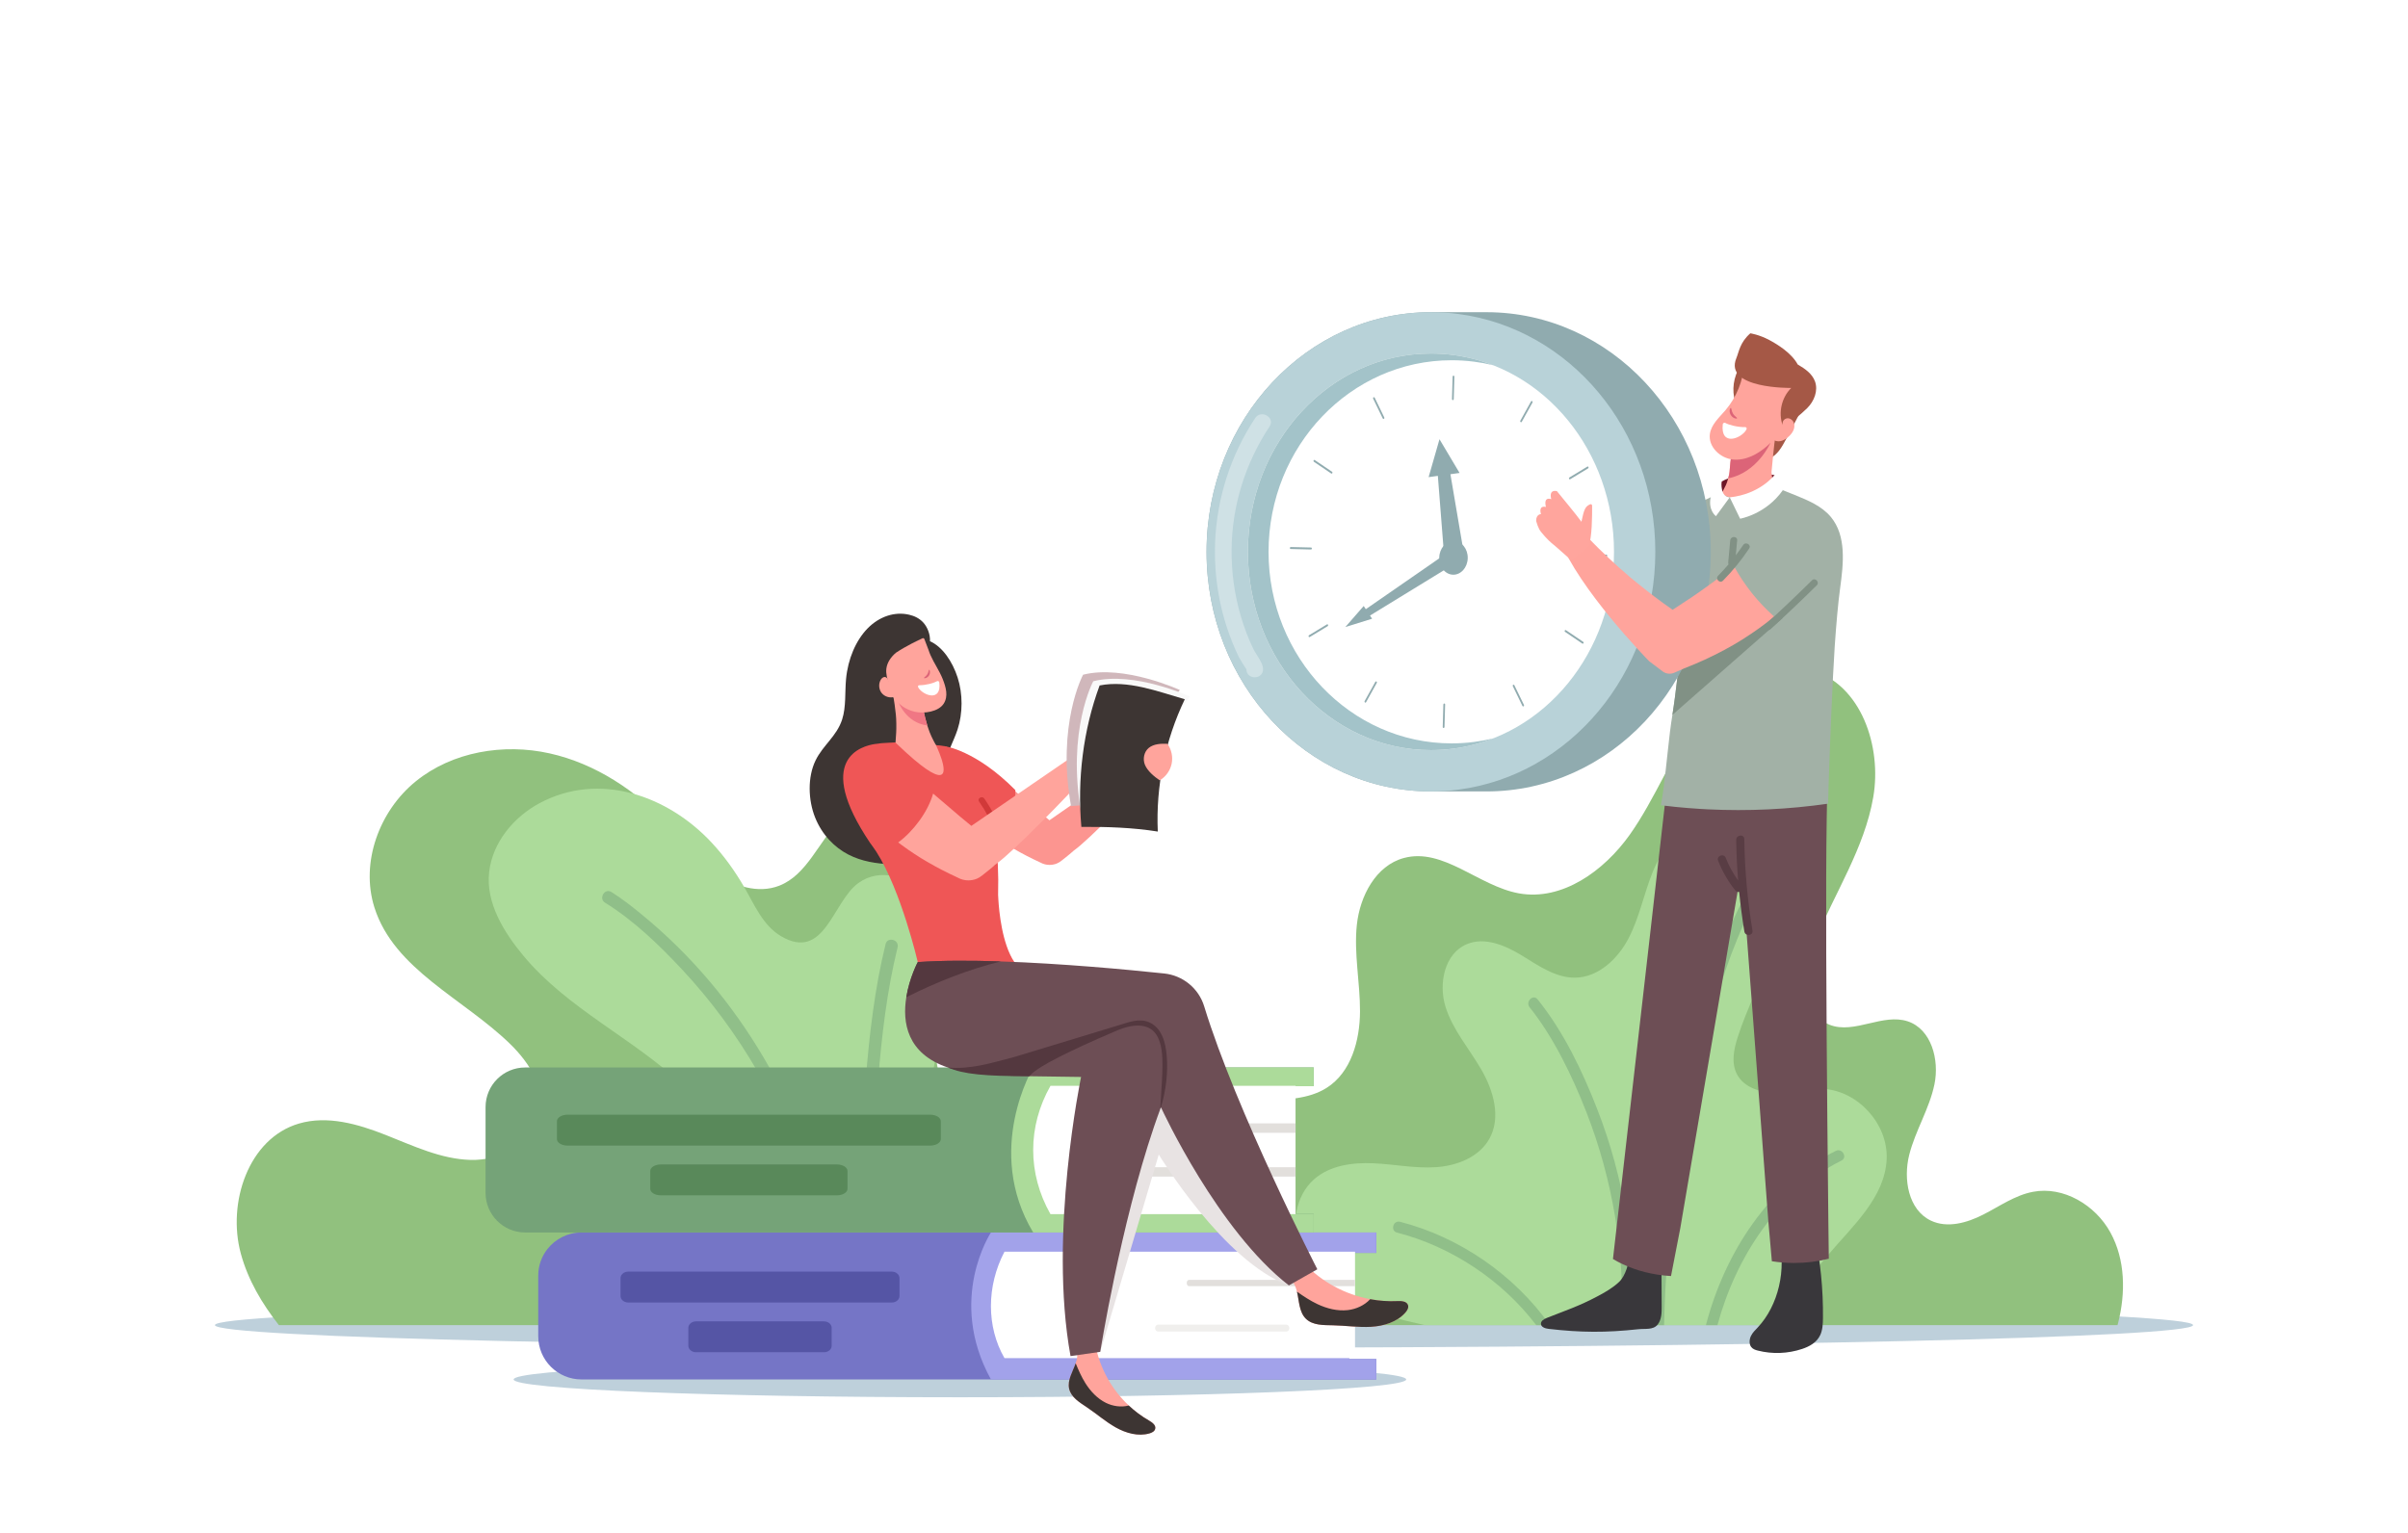 <?xml version="1.0" encoding="UTF-8"?>
<svg xmlns="http://www.w3.org/2000/svg" xmlns:xlink="http://www.w3.org/1999/xlink" width="1408.41pt" height="896.88pt" viewBox="0 0 1408.41 896.88" version="1.1">
<rect x="0" y="0" width="1408.41" height="896.88" fill="#333333" stroke="none"/>
<defs>
<clipPath id="clip1">
  <path d="M 0 0 L 1408.41 0 L 1408.41 896.879 L 0 896.879 Z M 0 0 "/>
</clipPath>
</defs>
<g id="surface1">
<g clip-path="url(#clip1)" clip-rule="nonzero">
<path style=" stroke:none;fill-rule:nonzero;fill:rgb(100%,100%,100%);fill-opacity:1;" d="M 0 896.879 L 1408.41 896.879 L 1408.41 -0.004 L 0 -0.004 Z M 0 896.879 "/>
</g>
<path style=" stroke:none;fill-rule:nonzero;fill:rgb(74.414%,81.639%,85.938%);fill-opacity:1;" d="M 1282.711 775.246 C 1282.711 782.551 1023.711 788.469 704.203 788.469 C 384.703 788.469 125.695 782.551 125.695 775.246 C 125.695 767.945 384.703 762.027 704.203 762.027 C 1023.711 762.027 1282.711 767.945 1282.711 775.246 "/>
<path style=" stroke:none;fill-rule:nonzero;fill:rgb(56.834%,75.781%,49.414%);fill-opacity:1;" d="M 623.738 690.883 C 621.355 700.648 615.484 709.117 609.719 717.352 C 596.184 736.648 582.652 755.949 569.121 775.246 L 163.098 775.246 C 153.184 762.59 145.074 748.887 140.863 733.438 C 132.777 703.711 145.309 665.984 174.863 657.328 C 191.523 652.453 209.398 657.605 225.547 663.984 C 241.719 670.371 257.891 678.137 275.273 678.605 C 292.637 679.051 311.809 669.625 315.871 652.73 C 319.574 637.324 309.785 621.879 298.445 610.836 C 271.125 584.195 230.504 567.277 218.992 530.914 C 210.676 504.66 221.844 474.359 243.25 457.059 C 264.656 439.742 294.531 434.781 321.402 440.742 C 348.277 446.699 372.215 462.699 391.023 482.809 C 400.004 492.383 408.047 503.043 418.645 510.766 C 429.262 518.488 443.41 522.957 455.668 518.215 C 472.199 511.828 478.773 492.23 491.371 479.766 C 503.926 467.34 523.438 462.465 540.371 467.508 C 557.289 472.551 570.949 487.297 574.672 504.574 C 578.566 522.598 572.203 541.148 564.758 558.023 C 557.332 574.898 548.566 591.789 547.352 610.195 C 546.141 628.582 554.992 649.262 572.547 654.902 C 586.949 659.52 604.781 653.625 616.441 663.242 C 624.188 669.645 626.102 681.113 623.738 690.883 "/>
<path style=" stroke:none;fill-rule:nonzero;fill:rgb(56.834%,75.781%,49.414%);fill-opacity:1;" d="M 1238.801 774.203 C 1238.711 774.547 1238.629 774.906 1238.52 775.246 L 773.281 775.246 C 762.367 762.078 750.367 749.844 737.387 738.715 C 724.32 727.5 709.961 717.031 701.277 702.16 C 692.598 687.285 691.406 666.242 703.895 654.367 C 722.195 636.984 754.664 649.941 775.965 636.43 C 790.262 627.367 795.367 608.75 795.453 591.812 C 795.539 574.875 791.812 557.938 793.602 541.086 C 795.391 524.234 804.711 506.402 821.07 501.977 C 844.156 495.742 864.797 518.359 888.332 522.641 C 913.758 527.258 938.27 509.402 953.23 488.34 C 968.207 467.254 977.23 442.336 992.891 421.762 C 1008.551 401.207 1034.641 384.93 1059.488 392.059 C 1088.512 400.398 1100.789 436.633 1095.641 466.402 C 1090.512 496.168 1073.262 522.191 1061.719 550.109 C 1058.148 558.727 1055.078 567.852 1055.68 577.152 C 1056.281 586.449 1061.32 596.004 1069.98 599.492 C 1077.359 602.477 1085.352 600.598 1093.359 598.719 C 1100.961 596.934 1108.59 595.152 1115.77 597.516 C 1129.66 602.09 1134.41 620.07 1131.43 634.391 C 1128.469 648.711 1120.262 661.453 1116.68 675.645 C 1113.109 689.84 1116.129 707.797 1129.32 714.098 C 1138.961 718.715 1150.52 715.438 1160.031 710.562 C 1169.559 705.715 1178.539 699.266 1189.051 697.266 C 1206.941 693.84 1225.559 705.031 1234.328 721.012 C 1243.121 736.969 1243.328 756.547 1238.801 774.203 "/>
<path style=" stroke:none;fill-rule:nonzero;fill:rgb(67.381%,85.938%,60.352%);fill-opacity:1;" d="M 1103.488 678.133 C 1102.52 700.461 1083.719 717.129 1069.25 734.148 C 1058.68 746.559 1049.859 760.441 1043.059 775.246 L 833.262 775.246 C 818.809 771.957 804.18 768.602 790.953 761.91 C 777.73 755.246 765.82 744.785 760.426 730.969 C 755.031 717.172 757.422 699.848 768.52 689.996 C 777.707 681.84 790.934 680.02 803.215 680.566 C 815.496 681.113 827.715 683.684 839.996 682.848 C 852.254 682.016 865.195 676.926 871.16 666.156 C 878.023 653.766 873.551 638.086 866.445 625.824 C 859.34 613.543 849.668 602.531 845.453 588.98 C 841.246 575.445 844.887 557.793 857.977 552.352 C 868.508 547.988 880.461 553.098 890.176 559.043 C 899.891 564.984 909.891 572.113 921.297 571.98 C 934.961 571.785 946.363 560.887 952.637 548.758 C 958.91 536.605 961.477 522.922 966.609 510.266 C 971.738 497.59 980.512 485.152 993.605 481.27 C 1010.691 476.184 1029.422 488.289 1036.531 504.648 C 1043.629 520.988 1041.328 539.984 1035.852 556.938 C 1030.34 573.891 1021.828 589.746 1016.391 606.723 C 1014.129 613.738 1012.488 621.68 1015.82 628.281 C 1019.949 636.441 1030.211 639.469 1039.328 639.246 C 1048.48 639.051 1057.488 636.461 1066.621 637.055 C 1086.949 638.348 1104.379 657.758 1103.488 678.133 "/>
<path style=" stroke:none;fill-rule:nonzero;fill:rgb(56.444%,74.805%,53.709%);fill-opacity:1;" d="M 906.492 775.246 L 898.508 775.246 C 878.527 748.949 848.68 729.215 817.141 721.141 C 813.352 720.168 814.562 714.684 818 714.684 C 818.285 714.684 818.582 714.723 818.895 714.805 C 853.523 723.684 885.699 745.836 906.492 775.246 "/>
<path style=" stroke:none;fill-rule:nonzero;fill:rgb(56.444%,74.805%,53.709%);fill-opacity:1;" d="M 955.137 775.246 L 948.602 775.246 C 950.223 732.898 943.426 690.547 927.898 650.738 C 919.695 629.664 908.422 606.414 894.648 589.309 C 892.648 586.828 894.84 583.535 897.168 583.535 C 897.906 583.535 898.66 583.867 899.301 584.656 C 914.52 603.562 925.508 626.551 934.234 648.984 C 949.98 689.359 956.738 732.305 955.137 775.246 "/>
<path style=" stroke:none;fill-rule:nonzero;fill:rgb(56.444%,74.805%,53.709%);fill-opacity:1;" d="M 973.297 775.246 L 966.719 775.246 C 967.988 717.434 975.84 659.711 991.281 603.938 C 998.363 578.344 1006.52 552.133 1018.449 528.293 C 1019.051 527.113 1020.012 526.625 1020.988 526.625 C 1023.16 526.625 1025.449 529.027 1024.141 531.629 C 1012.469 554.941 1004.57 580.645 997.641 605.668 C 982.332 660.914 974.566 718.004 973.297 775.246 "/>
<path style=" stroke:none;fill-rule:nonzero;fill:rgb(56.444%,74.805%,53.709%);fill-opacity:1;" d="M 1004.512 775.246 L 997.773 775.246 C 1008.781 733.16 1034.512 692.871 1073.699 673.328 C 1074.23 673.066 1074.738 672.949 1075.23 672.949 C 1078.262 672.949 1080.281 677.387 1077.012 679.012 C 1039.949 697.5 1015.301 735.441 1004.512 775.246 "/>
<path style=" stroke:none;fill-rule:nonzero;fill:rgb(67.381%,85.938%,60.352%);fill-opacity:1;" d="M 611.109 727.199 C 609.023 744.906 600.246 761.566 588.727 775.246 L 354.996 775.246 C 352.402 770.227 350.316 764.988 348.906 759.531 C 344.324 741.656 348.98 720.559 366.953 712.191 C 383.785 704.332 410.73 714.492 423.805 699.578 C 441.508 679.375 413.641 648.234 399.379 634.82 C 370.203 607.367 332.051 590.293 306.148 559.176 C 295.02 545.785 284.008 528.422 286.094 510.234 C 288.059 492.77 300.547 477.902 315.707 469.824 C 350.652 451.199 390.648 465.531 416.211 492.938 C 423.535 500.797 429.816 509.578 435.227 518.891 C 441.219 529.199 446.215 541.566 457.004 547.824 C 482.398 562.547 486.91 527.645 502.02 516.633 C 514.582 507.492 531.438 512.656 541.164 523.523 C 555.961 540.062 553.41 566.473 551.715 586.824 C 549.582 612.992 542.062 638.699 541.02 664.895 C 540.703 672.438 540.266 682.141 543.082 689.148 C 545.359 694.773 543.324 700.426 554.453 701.52 C 555.434 701.602 557.918 700.629 560.113 699.652 C 562.273 698.691 564.156 697.734 564.059 697.781 C 571.723 694.438 579.629 690.508 588.266 691.43 C 605.68 693.27 612.906 711.754 611.109 727.199 "/>
<path style=" stroke:none;fill-rule:nonzero;fill:rgb(56.444%,74.805%,53.709%);fill-opacity:1;" d="M 487.152 721.059 L 480.215 721.059 C 478.113 712.035 475.66 703.082 472.844 694.219 C 457.828 647.117 432.633 603.242 398.848 567.105 C 385.508 552.844 370.664 538.484 353.93 528.156 C 350.562 526.094 352.617 521.309 355.734 521.309 C 356.328 521.309 356.953 521.48 357.59 521.871 C 363.898 525.777 369.789 530.461 375.516 535.164 C 433.52 582.676 470.41 649.258 487.152 721.059 "/>
<path style=" stroke:none;fill-rule:nonzero;fill:rgb(56.444%,74.805%,53.709%);fill-opacity:1;" d="M 512.57 721.059 L 505.289 721.059 C 503.52 691.391 503.945 661.586 506.336 631.934 C 508.473 605.355 511.574 578.285 517.977 552.336 C 518.422 550.531 519.797 549.754 521.223 549.754 C 523.383 549.754 525.66 551.543 524.988 554.273 C 518.754 579.621 515.699 605.984 513.613 631.934 C 511.219 661.586 510.789 691.391 512.57 721.059 "/>
<path style=" stroke:none;fill-rule:nonzero;fill:rgb(56.444%,74.805%,53.709%);fill-opacity:1;" d="M 581.43 721.059 L 572.852 721.059 C 573.949 720.113 575.078 719.203 576.234 718.324 C 576.895 717.824 577.551 717.609 578.16 717.609 C 579.852 717.609 581.215 719.242 581.43 721.059 "/>
<path style=" stroke:none;fill-rule:nonzero;fill:rgb(22.363%,21.556%,23.143%);fill-opacity:1;" d="M 1040.219 724.332 C 1045.109 742.539 1040.191 763.734 1028.078 776.625 C 1026.641 778.152 1025.078 779.613 1024.121 781.582 C 1023.16 783.551 1022.949 786.215 1024.191 787.957 C 1025.141 789.281 1026.672 789.789 1028.121 790.152 C 1036.672 792.316 1045.672 791.98 1054.07 789.184 C 1058.238 787.793 1062.551 785.508 1064.621 781.102 C 1066.039 778.082 1066.191 774.496 1066.23 771.055 C 1066.41 754.227 1064.711 737.363 1061.211 721.02 C 1053.641 721.09 1047.512 722.035 1040.219 724.332 "/>
<path style=" stroke:none;fill-rule:nonzero;fill:rgb(22.363%,21.556%,23.143%);fill-opacity:1;" d="M 971.742 732.359 C 971.797 742.422 971.848 754.289 971.898 764.352 C 971.922 768.027 971.836 772.02 969.559 774.91 C 966.949 778.219 962.332 777.207 958.145 777.66 C 939.246 779.707 924.641 779.637 905.758 777.449 C 903.836 777.227 901.414 776.488 901.281 774.559 C 901.156 772.77 903.141 771.664 904.805 771.008 C 916.086 766.543 923.5 764.16 934.211 758.469 C 938.762 756.051 943.312 753.484 947.043 749.93 C 950.777 746.371 952.762 738.977 953.207 733.84 C 958.727 733.215 966.223 732.988 971.742 732.359 "/>
<path style=" stroke:none;fill-rule:nonzero;fill:rgb(64.647%,34.521%,27.44%);fill-opacity:1;" d="M 1054.52 238.215 C 1051.211 244.496 1047.891 250.777 1044.578 257.059 C 1042.262 261.441 1039.641 266.121 1035.129 268.168 C 1030.98 270.051 1025.711 269.086 1022.488 265.859 C 1029.109 261.984 1034.648 256.699 1038.551 250.094 C 1040.379 246.996 1041.859 243.637 1044.32 241.016 C 1046.781 238.391 1051.102 237.09 1054.52 238.215 "/>
<path style=" stroke:none;fill-rule:nonzero;fill:rgb(42.747%,30.589%,33.325%);fill-opacity:1;" d="M 1069.379 714.09 C 1069.199 697.695 1068.988 677.129 1068.781 654.797 C 1068.219 592.68 1067.762 516.738 1068.43 478.27 C 1068.852 453.945 1069.148 437.621 1069.148 437.48 C 1049.98 431.453 1037.59 428.09 1014.871 428.09 C 997.133 428.09 993.605 430.133 977.887 433.91 C 977.859 434.164 976.84 443.371 975.172 458.164 C 970.859 496.492 959.73 593.906 951.43 666.391 C 949.363 684.477 947.465 701.012 945.91 714.691 C 944.934 723.199 944.102 730.598 943.402 736.578 C 950.777 741.008 959.637 744.188 969.398 745.715 C 971.996 746.109 974.641 746.41 977.352 746.551 L 982.777 718.562 L 992.586 660.918 L 1018.672 507.719 L 1029.781 654.82 L 1031.539 678.262 L 1034.281 714.574 L 1035.18 724.707 L 1036.34 737.879 C 1040.512 738.551 1044.871 738.898 1049.328 738.898 C 1056.449 738.898 1063.289 738.02 1069.641 736.395 C 1069.57 730.391 1069.48 722.828 1069.379 714.09 "/>
<path style=" stroke:none;fill-rule:nonzero;fill:rgb(42.747%,8.228%,14.893%);fill-opacity:1;" d="M 1006.922 281.805 C 1006.922 281.805 1018.199 274.125 1037.84 277.965 L 1037.84 287.879 L 1011.699 290.969 L 1005.961 287.551 L 1006.922 281.805 "/>
<path style=" stroke:none;fill-rule:nonzero;fill:rgb(63.477%,69.334%,65.039%);fill-opacity:1;" d="M 1076.262 344.125 C 1075.051 353.039 1074.012 365.027 1073.109 378.055 C 1071.789 397.691 1070.191 438.641 1069.648 455.84 C 1069.629 456.266 1069.609 456.73 1069.609 457.16 C 1069.578 457.941 1069.559 458.723 1069.52 459.488 C 1069.41 463.395 1069.32 466.988 1069.238 470.188 C 1045.98 473.539 1022.379 474.637 998.922 473.504 C 997.379 473.43 995.852 473.336 994.309 473.242 C 989.578 472.945 984.832 472.57 980.105 472.09 L 979.938 472.07 C 977.109 471.789 974.262 471.473 971.434 471.121 C 973.219 462.613 975.246 440.52 976.734 428.273 C 976.996 426.113 977.238 424.27 977.461 422.84 C 977.723 421.293 977.945 419.77 978.172 418.242 C 978.449 416.492 978.711 414.777 978.949 413.047 C 979.191 411.391 979.418 409.715 979.641 408.059 C 980.773 399.703 981.668 391.605 982.414 383.883 C 982.488 383.137 982.562 382.395 982.617 381.648 C 982.844 379.211 983.047 376.789 983.25 374.426 C 983.734 368.453 984.125 362.719 984.426 357.285 C 961.512 352.129 963.223 330.93 963.223 330.93 L 979.977 305.168 C 982.602 301.055 986.34 297.742 990.754 295.582 C 994.102 293.965 998.086 292.062 1000.578 290.93 C 1002.07 290.238 1003.559 289.551 1005.07 288.883 C 1011.859 285.773 1018.711 282.684 1024.789 279.574 C 1030.078 281.695 1035.328 283.801 1040.602 285.941 C 1040.691 285.961 1040.762 285.996 1040.859 286.035 C 1043.82 287.207 1046.762 288.379 1049.699 289.57 C 1057.422 292.68 1065.48 296.012 1070.82 302.414 C 1080.078 313.508 1078.211 329.793 1076.262 344.125 "/>
<path style=" stroke:none;fill-rule:nonzero;fill:rgb(100%,64.256%,61.131%);fill-opacity:1;" d="M 1038.43 255.504 C 1037.801 257.824 1036.359 273.891 1036.129 276.281 C 1036.129 276.422 1036.828 281.59 1036.828 281.73 C 1036.32 287.246 1030.781 289.012 1032.469 294.438 C 1022.219 295.387 1016.539 292.629 1006.68 289.195 C 1007.52 287.434 1008.578 285.672 1009.422 283.863 C 1009.699 283.262 1009.949 282.633 1010.16 282.008 C 1010.371 281.312 1010.602 280.594 1010.789 279.875 L 1010.789 279.852 C 1011 279.086 1011.211 278.297 1011.371 277.512 C 1011.691 276.211 1011.879 271.688 1012.09 270.367 C 1012.25 269.371 1012.391 268.371 1012.5 267.328 C 1012.691 265.383 1012.809 263.41 1012.809 261.418 C 1012.809 261.07 1012.781 260.699 1012.781 260.328 C 1013.34 259.633 1013.961 258.961 1014.609 258.332 C 1020.23 252.953 1029.199 250.52 1038.031 250.82 C 1038.031 252.352 1038.941 253.602 1038.43 255.504 "/>
<path style=" stroke:none;fill-rule:nonzero;fill:rgb(100%,100%,100%);fill-opacity:1;" d="M 1011.699 290.969 L 1003.621 301.988 C 1003.621 301.988 998.949 298.562 1000.559 290.922 L 1006.922 281.805 C 1006.922 281.805 1005.961 290.777 1011.699 290.969 "/>
<path style=" stroke:none;fill-rule:nonzero;fill:rgb(100%,100%,100%);fill-opacity:1;" d="M 1037.84 277.965 C 1037.84 277.965 1029.422 289.137 1011.699 290.969 L 1017.77 303.465 C 1017.77 303.465 1032.781 300.961 1042.75 286.789 L 1037.84 277.965 "/>
<path style=" stroke:none;fill-rule:nonzero;fill:rgb(86.327%,39.209%,47.069%);fill-opacity:1;" d="M 1035.48 259.145 C 1035.48 259.145 1027.898 276.488 1010.789 279.875 L 1010.789 279.852 C 1011 279.086 1011.211 278.297 1011.371 277.512 C 1011.691 276.211 1011.879 271.688 1012.09 270.367 C 1012.25 269.371 1012.391 268.371 1012.5 267.328 C 1012.691 265.383 1012.809 263.41 1012.809 261.418 L 1035.48 259.145 "/>
<path style=" stroke:none;fill-rule:nonzero;fill:rgb(64.647%,34.521%,27.44%);fill-opacity:1;" d="M 1017.762 214.414 C 1013.879 220.441 1012.801 228.195 1014.891 235.051 C 1016.762 230.332 1018.602 225.812 1020.469 221.09 C 1021.328 218.902 1022.16 216.297 1020.859 214.336 C 1020.469 213.734 1019.828 213.23 1019.109 213.246 C 1018.391 213.266 1017.539 213.73 1017.762 214.414 "/>
<path style=" stroke:none;fill-rule:nonzero;fill:rgb(100%,64.256%,61.131%);fill-opacity:1;" d="M 1020.199 212.664 C 1019.609 222.633 1015.691 232.379 1009.211 239.977 C 1005.531 244.281 1000.828 248.363 1000.078 253.973 C 999.078 261.359 1006.102 268.082 1013.52 268.836 C 1020.93 269.59 1028.129 265.77 1033.699 260.812 C 1043.898 251.742 1050.172 238.402 1050.66 224.766 C 1042.629 218.098 1030.621 213.332 1020.199 212.664 "/>
<path style=" stroke:none;fill-rule:nonzero;fill:rgb(64.647%,34.521%,27.44%);fill-opacity:1;" d="M 1056.98 238.805 C 1052.891 242.844 1048 246.762 1042.672 248.926 C 1039.988 241.461 1042.031 232.516 1047.691 226.957 C 1047.691 226.957 1008.07 227.617 1015.59 209.492 C 1017.109 205.82 1017.621 200.379 1023.738 195 C 1023.738 195 1028.828 195.73 1034.738 198.871 C 1039.559 201.426 1047.898 206.57 1051.469 213.242 C 1055.719 215.703 1059.93 218.625 1061.578 223.164 C 1063.531 228.566 1061.07 234.777 1056.98 238.805 "/>
<path style=" stroke:none;fill-rule:nonzero;fill:rgb(100%,64.256%,61.131%);fill-opacity:1;" d="M 1042.648 247.234 C 1042.82 245.777 1044.301 244.664 1045.762 244.715 C 1047.23 244.766 1048.551 245.828 1049.129 247.18 C 1049.711 248.531 1049.602 250.105 1049.059 251.473 C 1048.531 252.84 1047.602 254.02 1046.551 255.051 C 1045.012 256.586 1043.09 257.875 1040.93 258.137 C 1038.77 258.395 1036.359 257.391 1035.488 255.395 C 1038.57 253.137 1042.211 251.027 1042.648 247.234 "/>
<path style=" stroke:none;fill-rule:nonzero;fill:rgb(86.327%,39.209%,47.069%);fill-opacity:1;" d="M 1015.969 244.684 C 1015.988 244.883 1015.43 244.977 1014.719 244.738 C 1013.98 244.52 1013.051 243.953 1012.34 242.859 L 1012.289 242.789 C 1011.879 242.098 1011.711 241.418 1011.66 240.805 C 1011.578 239.922 1011.801 239.199 1012.031 238.871 C 1012.16 238.684 1012.262 238.621 1012.379 238.664 L 1012.512 238.766 C 1012.641 238.992 1012.711 239.551 1012.891 240.207 C 1013.031 240.703 1013.219 241.254 1013.531 241.797 L 1013.629 241.988 C 1014.109 242.824 1014.77 243.41 1015.281 243.848 C 1015.719 244.23 1016.031 244.48 1015.969 244.684 "/>
<path style=" stroke:none;fill-rule:nonzero;fill:rgb(34.911%,23.926%,26.66%);fill-opacity:1;" d="M 1009.359 501.871 C 1011.238 506.629 1013.68 511.047 1016.621 515.184 C 1015.988 507.273 1015.59 499.348 1015.48 491.391 C 1015.43 488.348 1020.172 487.828 1020.211 490.895 C 1020.48 508.871 1022.07 526.727 1025 544.469 C 1025.488 547.5 1020.75 547.98 1020.262 544.969 C 1018.988 537.27 1017.988 529.551 1017.219 521.809 C 1016.441 521.945 1015.602 521.727 1014.969 520.938 C 1010.75 515.672 1007.391 509.844 1004.91 503.57 C 1003.781 500.715 1008.23 499.023 1009.359 501.871 "/>
<path style=" stroke:none;fill-rule:nonzero;fill:rgb(50.584%,56.834%,52.147%);fill-opacity:1;" d="M 986.746 333.215 C 984.906 343.059 983.738 352.953 983.254 362.957 C 983.145 365.195 986.625 365.188 986.73 362.957 C 987.199 353.266 988.316 343.676 990.102 334.137 C 990.512 331.949 987.16 331.012 986.746 333.215 "/>
<path style=" stroke:none;fill-rule:nonzero;fill:rgb(50.584%,56.834%,52.147%);fill-opacity:1;" d="M 1042.762 361.488 L 978.172 418.242 C 978.449 416.492 978.711 414.777 978.949 413.047 C 979.191 411.391 979.418 409.715 979.641 408.059 C 980.773 399.703 981.668 391.605 982.414 383.883 C 982.488 383.137 982.562 382.395 982.617 381.648 C 982.844 379.211 983.047 376.789 983.25 374.426 C 1002.871 367.41 1034.25 357.379 1042.762 361.488 "/>
<path style=" stroke:none;fill-rule:nonzero;fill:rgb(56.444%,66.992%,68.555%);fill-opacity:1;" d="M 705.703 322.836 C 705.703 400.258 764.465 463.023 836.938 463.023 L 869.395 463.023 C 941.871 463.023 1000.629 400.258 1000.629 322.836 C 1000.629 245.414 941.871 182.648 869.395 182.648 L 836.938 182.648 C 764.465 182.648 705.703 245.414 705.703 322.836 "/>
<path style=" stroke:none;fill-rule:nonzero;fill:rgb(72.069%,82.422%,84.764%);fill-opacity:1;" d="M 705.703 322.836 C 705.703 400.258 764.465 463.023 836.938 463.023 C 842.438 463.023 847.852 462.664 853.168 461.961 C 917.992 453.414 968.176 394.387 968.176 322.836 C 968.176 251.285 917.992 192.254 853.168 183.715 C 847.852 183.008 842.438 182.648 836.938 182.648 C 764.465 182.648 705.703 245.414 705.703 322.836 "/>
<path style=" stroke:none;fill-rule:nonzero;fill:rgb(81.25%,88.281%,89.844%);fill-opacity:1;" d="M 729.004 391.531 C 729.004 391.676 725.117 385.527 724.637 384.527 C 723.281 381.723 722.027 378.859 720.855 375.973 C 718.453 370.051 716.449 363.98 714.895 357.785 C 711.582 344.582 710.16 330.812 710.703 317.211 C 711.742 291.297 719.859 266.211 734.148 244.586 C 737.59 239.379 746.027 244.25 742.559 249.5 C 728.395 270.934 720.605 295.699 720.348 321.43 C 720.215 334.66 721.996 347.82 725.738 360.516 C 727.668 367.062 730.078 373.465 733.047 379.613 C 734.719 383.074 738.742 387.707 738.742 391.531 C 738.742 397.797 729.004 397.809 729.004 391.531 "/>
<path style=" stroke:none;fill-rule:nonzero;fill:rgb(100%,100%,100%);fill-opacity:1;" d="M 836.938 438.852 C 841.32 438.852 845.715 438.566 849.996 437.996 C 903.598 430.934 944.008 381.426 944.008 322.836 C 944.008 264.246 903.598 214.738 850.012 207.676 C 845.715 207.105 841.324 206.82 836.938 206.82 C 777.902 206.82 729.871 258.863 729.871 322.836 C 729.871 386.809 777.902 438.852 836.938 438.852 "/>
<path style=" stroke:none;fill-rule:nonzero;fill:rgb(63.867%,76.562%,78.906%);fill-opacity:1;" d="M 729.871 322.836 C 729.871 386.809 777.902 438.852 836.938 438.852 C 841.316 438.852 845.719 438.562 850 437.996 C 858.059 436.934 865.82 434.914 873.188 432.043 C 869.555 432.922 865.855 433.602 862.086 434.078 C 857.801 434.633 853.402 434.91 849.023 434.91 C 789.988 434.91 741.957 384.637 741.957 322.836 C 741.957 261.035 789.988 210.762 849.023 210.762 C 853.41 210.762 857.801 211.039 862.098 211.59 C 865.859 212.066 869.57 212.75 873.195 213.629 C 865.828 210.758 858.07 208.738 850.012 207.676 C 845.719 207.109 841.324 206.82 836.938 206.82 C 777.902 206.82 729.871 258.859 729.871 322.836 "/>
<path style=" stroke:none;fill-rule:nonzero;fill:rgb(56.444%,66.992%,68.555%);fill-opacity:1;" d="M 803.348 232.453 C 803.598 232.305 803.914 232.406 804.047 232.68 L 809.656 244.234 C 809.789 244.508 809.695 244.859 809.445 245.012 C 809.195 245.16 808.883 245.059 808.746 244.785 L 803.137 233.23 C 803.004 232.953 803.098 232.605 803.348 232.453 "/>
<path style=" stroke:none;fill-rule:nonzero;fill:rgb(56.444%,66.992%,68.555%);fill-opacity:1;" d="M 768.309 269.363 C 768.457 269.094 768.777 269.008 769.02 269.172 L 779.105 276.008 C 779.348 276.168 779.422 276.523 779.273 276.793 C 779.125 277.062 778.805 277.148 778.562 276.984 L 768.473 270.148 C 768.23 269.984 768.156 269.633 768.309 269.363 "/>
<path style=" stroke:none;fill-rule:nonzero;fill:rgb(56.444%,66.992%,68.555%);fill-opacity:1;" d="M 754.949 320.039 L 766.812 320.324 C 767.098 320.332 767.32 320.598 767.312 320.91 C 767.305 321.227 767.062 321.477 766.781 321.473 L 754.914 321.184 C 754.633 321.18 754.406 320.914 754.418 320.602 C 754.426 320.285 754.664 320.035 754.949 320.039 "/>
<path style=" stroke:none;fill-rule:nonzero;fill:rgb(56.444%,66.992%,68.555%);fill-opacity:1;" d="M 776.07 365.32 C 776.32 365.168 776.637 365.27 776.77 365.547 C 776.902 365.82 776.809 366.172 776.559 366.324 L 766.098 372.664 C 765.848 372.812 765.531 372.711 765.398 372.438 C 765.266 372.16 765.359 371.809 765.609 371.66 L 776.07 365.32 "/>
<path style=" stroke:none;fill-rule:nonzero;fill:rgb(56.444%,66.992%,68.555%);fill-opacity:1;" d="M 804.398 398.93 C 804.547 398.66 804.867 398.574 805.109 398.734 C 805.352 398.898 805.426 399.254 805.273 399.523 L 799.02 410.789 C 798.871 411.059 798.551 411.145 798.312 410.98 C 798.07 410.816 797.996 410.465 798.145 410.195 L 804.398 398.93 "/>
<path style=" stroke:none;fill-rule:nonzero;fill:rgb(56.444%,66.992%,68.555%);fill-opacity:1;" d="M 844.738 411.59 C 845.02 411.598 845.246 411.859 845.238 412.176 L 844.867 425.348 C 844.855 425.664 844.617 425.914 844.336 425.91 C 844.051 425.902 843.824 425.641 843.836 425.324 L 844.207 412.148 C 844.215 411.836 844.453 411.582 844.738 411.59 "/>
<path style=" stroke:none;fill-rule:nonzero;fill:rgb(56.444%,66.992%,68.555%);fill-opacity:1;" d="M 885.738 400.887 L 891.348 412.438 C 891.48 412.715 891.387 413.066 891.137 413.219 C 890.887 413.367 890.57 413.266 890.438 412.992 L 884.828 401.438 C 884.695 401.16 884.789 400.812 885.039 400.66 C 885.289 400.508 885.602 400.609 885.738 400.887 "/>
<path style=" stroke:none;fill-rule:nonzero;fill:rgb(56.444%,66.992%,68.555%);fill-opacity:1;" d="M 915.922 368.688 L 926.012 375.52 C 926.254 375.684 926.328 376.039 926.18 376.309 C 926.027 376.578 925.711 376.664 925.469 376.5 L 915.379 369.664 C 915.137 369.504 915.062 369.148 915.211 368.879 C 915.359 368.609 915.68 368.523 915.922 368.688 "/>
<path style=" stroke:none;fill-rule:nonzero;fill:rgb(56.444%,66.992%,68.555%);fill-opacity:1;" d="M 927.703 324.199 L 939.57 324.484 C 939.852 324.492 940.078 324.758 940.07 325.07 C 940.059 325.387 939.82 325.637 939.535 325.633 L 927.672 325.344 C 927.391 325.34 927.164 325.074 927.172 324.762 C 927.184 324.445 927.422 324.191 927.703 324.199 "/>
<path style=" stroke:none;fill-rule:nonzero;fill:rgb(56.444%,66.992%,68.555%);fill-opacity:1;" d="M 918.414 280.352 C 918.164 280.504 917.852 280.402 917.719 280.125 C 917.582 279.852 917.68 279.5 917.93 279.348 L 928.391 273.008 C 928.641 272.855 928.953 272.961 929.086 273.234 C 929.223 273.512 929.125 273.859 928.875 274.012 L 918.414 280.352 "/>
<path style=" stroke:none;fill-rule:nonzero;fill:rgb(56.444%,66.992%,68.555%);fill-opacity:1;" d="M 889.379 246.934 C 889.137 246.773 889.062 246.418 889.211 246.148 L 895.465 234.883 C 895.613 234.613 895.934 234.527 896.176 234.688 C 896.414 234.852 896.492 235.207 896.34 235.477 L 890.086 246.742 C 889.938 247.012 889.617 247.098 889.379 246.934 "/>
<path style=" stroke:none;fill-rule:nonzero;fill:rgb(56.444%,66.992%,68.555%);fill-opacity:1;" d="M 850.152 219.762 C 850.434 219.77 850.66 220.031 850.648 220.348 L 850.277 233.523 C 850.27 233.836 850.031 234.09 849.746 234.082 C 849.465 234.074 849.238 233.812 849.246 233.496 L 849.621 220.324 C 849.629 220.008 849.867 219.758 850.152 219.762 "/>
<path style=" stroke:none;fill-rule:nonzero;fill:rgb(56.444%,66.992%,68.555%);fill-opacity:1;" d="M 853.688 276.699 L 841.938 256.969 L 835.582 279.152 L 840.977 278.398 L 844.562 324.109 C 844.914 327.32 847.836 329.617 851.039 329.199 C 854.242 328.785 856.48 325.82 856.008 322.625 L 848.332 277.445 L 853.688 276.699 "/>
<path style=" stroke:none;fill-rule:nonzero;fill:rgb(56.444%,66.992%,68.555%);fill-opacity:1;" d="M 858.457 326.594 C 858.312 332.035 854.469 336.352 849.867 336.23 C 845.266 336.109 841.652 331.602 841.793 326.16 C 841.938 320.719 845.781 316.402 850.383 316.523 C 854.984 316.645 858.598 321.152 858.457 326.594 "/>
<path style=" stroke:none;fill-rule:nonzero;fill:rgb(56.444%,66.992%,68.555%);fill-opacity:1;" d="M 797.621 354.535 L 786.871 366.84 L 802.523 361.988 L 801.301 360.125 L 852.27 328.875 C 853.973 327.805 854.387 325.434 853.188 323.613 C 851.992 321.793 849.648 321.234 847.992 322.375 L 798.848 356.398 L 797.621 354.535 "/>
<path style=" stroke:none;fill-rule:nonzero;fill:rgb(100%,64.256%,61.131%);fill-opacity:1;" d="M 1037.699 360.73 C 1034.93 363.062 1031.969 365.344 1028.84 367.574 C 1022.641 372.008 1015.852 376.367 1008.469 380.289 C 1001.102 384.238 993.227 387.887 984.918 391.074 L 984.914 391.098 L 979.211 393.598 C 976.984 394.551 974.406 394.258 972.453 392.785 L 968.477 389.777 C 967.211 388.836 965.926 387.867 964.645 386.898 L 964.605 386.867 C 963.316 385.602 923.348 344.629 912.027 315.184 L 922.375 307.637 C 923.414 308.828 924.598 309.996 925.715 311.234 C 926.859 312.453 927.977 313.691 929.203 314.938 C 930.391 316.172 931.621 317.395 932.863 318.668 C 933.48 319.289 934.113 319.918 934.742 320.57 C 935.383 321.176 936.02 321.805 936.695 322.445 C 937.984 323.707 939.316 324.984 940.648 326.258 C 942.027 327.523 943.406 328.789 944.824 330.086 C 945.508 330.707 946.227 331.359 946.914 332.027 C 947.641 332.656 948.387 333.293 949.117 333.906 C 950.559 335.188 952.043 336.484 953.527 337.777 C 955.07 339.02 956.605 340.285 958.145 341.551 C 964.41 346.598 970.977 351.707 977.945 356.5 C 978.078 356.582 978.195 356.66 978.301 356.758 C 982.23 354.23 986.047 351.719 989.715 349.234 C 995.742 345.18 1001.301 341.039 1006.629 337.125 C 1007.328 336.625 1008.02 336.098 1008.699 335.613 C 1010.609 334.188 1012.461 332.793 1014.27 331.406 C 1020.328 342.434 1028.301 352.395 1037.699 360.73 "/>
<path style=" stroke:none;fill-rule:nonzero;fill:rgb(50.584%,56.834%,52.147%);fill-opacity:1;" d="M 1059.801 339.508 C 1050.969 348.242 1041.969 356.789 1032.781 365.152 C 1030.852 366.91 1033.672 369.82 1035.602 368.066 C 1044.781 359.703 1053.789 351.156 1062.621 342.422 C 1064.469 340.582 1061.648 337.668 1059.801 339.508 "/>
<path style=" stroke:none;fill-rule:nonzero;fill:rgb(50.584%,56.834%,52.147%);fill-opacity:1;" d="M 1019.59 318.828 C 1018.199 320.898 1016.738 322.898 1015.25 324.867 C 1015.512 321.953 1015.781 319.039 1016.039 316.129 C 1016.281 313.535 1012.23 313.523 1011.988 316.109 C 1011.59 320.441 1011.199 324.773 1010.801 329.105 C 1010.762 329.52 1010.859 329.844 1011.012 330.125 C 1009.059 332.418 1007.039 334.664 1004.91 336.82 C 1003.078 338.68 1005.891 341.594 1007.73 339.734 C 1013.441 333.949 1018.539 327.68 1023.059 320.922 C 1024.512 318.746 1021.031 316.664 1019.59 318.828 "/>
<path style=" stroke:none;fill-rule:nonzero;fill:rgb(100%,64.647%,61.522%);fill-opacity:1;" d="M 919.086 327.688 C 916.43 325.656 910.113 319.719 907.496 317.711 C 905.809 316.398 901.285 311.547 900.309 309.656 C 899.672 308.457 898.973 306.68 898.477 304.828 C 898.398 300.746 901.285 300.797 901.285 300.797 C 899.762 295.207 904.191 296.598 904.191 296.598 C 902.633 290.07 907.301 292.047 907.301 292.047 C 905.812 286.168 910.227 287.23 910.59 287.332 L 910.605 287.328 C 914.562 292.219 922.141 301.273 924.953 305.254 C 926.461 298.113 927.117 296.328 930.043 295.039 C 930.582 294.801 931.211 295.207 931.203 295.805 C 931.234 302.27 931.211 313.637 929.195 319.859 L 919.086 327.688 "/>
<path style=" stroke:none;fill-rule:nonzero;fill:rgb(100%,100%,100%);fill-opacity:1;" d="M 1020.75 249.887 C 1016.219 249.969 1011.078 248.566 1009.191 247.465 C 1008.539 247.09 1007.699 247.512 1007.621 248.211 C 1006.199 261.363 1018.441 256.598 1021.391 251.434 C 1021.809 250.688 1021.641 249.871 1020.75 249.887 "/>
<path style=" stroke:none;fill-rule:nonzero;fill:rgb(74.414%,81.639%,85.938%);fill-opacity:1;" d="M 822.473 807.039 C 822.473 812.801 705.605 817.469 561.441 817.469 C 417.277 817.469 300.41 812.801 300.41 807.039 C 300.41 801.281 417.277 796.613 561.441 796.613 C 705.605 796.613 822.473 801.281 822.473 807.039 "/>
<path style=" stroke:none;fill-rule:nonzero;fill:rgb(45.872%,45.872%,77.734%);fill-opacity:1;" d="M 314.812 746.312 L 314.812 781.777 C 314.812 795.734 326.133 807.035 340.09 807.035 L 804.973 807.035 L 804.973 795.094 L 788.984 795.094 L 788.984 733 L 804.973 733 L 804.973 721.059 L 340.09 721.059 C 331.984 721.059 324.777 724.875 320.145 730.797 C 316.793 735.082 314.812 740.465 314.812 746.312 "/>
<path style=" stroke:none;fill-rule:nonzero;fill:rgb(63.477%,63.477%,91.797%);fill-opacity:1;" d="M 579.59 807.039 L 804.973 807.039 L 804.973 795.094 L 788.98 795.094 L 788.98 733.008 L 804.973 733.008 L 804.973 721.059 L 579.59 721.059 C 579.59 721.059 553.676 760.09 579.59 807.039 "/>
<path style=" stroke:none;fill-rule:nonzero;fill:rgb(100%,100%,100%);fill-opacity:1;" d="M 792.539 732.312 L 792.539 794.574 L 587.508 794.574 C 576.941 776.262 576.941 752.457 587.508 732.312 L 792.539 732.312 "/>
<path style=" stroke:none;fill-rule:nonzero;fill:rgb(45.872%,63.867%,47.069%);fill-opacity:1;" d="M 284 647.707 L 284 697.875 C 284 710.684 294.375 721.059 307.184 721.059 L 768.367 721.059 L 768.367 710.082 L 753.688 710.082 L 753.688 635.48 L 768.367 635.48 L 768.367 624.523 L 307.184 624.523 C 294.375 624.523 284 634.895 284 647.707 "/>
<path style=" stroke:none;fill-rule:nonzero;fill:rgb(67.381%,85.938%,60.352%);fill-opacity:1;" d="M 604.301 721.059 L 768.367 721.059 L 768.367 710.082 L 753.688 710.082 L 753.688 635.48 L 768.367 635.48 L 768.367 624.523 L 604.301 624.523 C 604.301 624.523 575.355 672.809 604.301 721.059 "/>
<path style=" stroke:none;fill-rule:nonzero;fill:rgb(100%,100%,100%);fill-opacity:1;" d="M 757.746 635.266 L 757.746 710.34 L 614.406 710.34 C 600.93 686.535 600.93 659.07 614.406 635.266 L 757.746 635.266 "/>
<path style=" stroke:none;fill-rule:nonzero;fill:rgb(88.672%,87.5%,86.327%);fill-opacity:1;" d="M 757.746 657.238 L 757.746 662.73 L 722.953 662.73 C 721.125 662.73 721.125 657.238 722.953 657.238 L 757.746 657.238 "/>
<path style=" stroke:none;fill-rule:nonzero;fill:rgb(88.672%,87.5%,86.327%);fill-opacity:1;" d="M 757.746 682.875 L 757.746 688.367 L 669.852 688.367 C 666.191 688.367 666.191 682.875 669.852 682.875 L 757.746 682.875 "/>
<path style=" stroke:none;fill-rule:nonzero;fill:rgb(94.139%,93.75%,92.969%);fill-opacity:1;" d="M 752.156 779.027 C 717.52 779.027 712.184 779.027 677.547 779.027 C 674.934 779.027 674.93 774.969 677.547 774.969 C 712.184 774.969 717.52 774.969 752.156 774.969 C 754.77 774.969 754.773 779.027 752.156 779.027 "/>
<path style=" stroke:none;fill-rule:nonzero;fill:rgb(88.672%,87.5%,86.327%);fill-opacity:1;" d="M 792.539 748.797 L 792.539 752.457 L 695.488 752.457 C 693.656 752.457 693.656 748.797 695.488 748.797 L 792.539 748.797 "/>
<path style=" stroke:none;fill-rule:nonzero;fill:rgb(33.325%,33.325%,64.647%);fill-opacity:1;" d="M 521.582 743.957 L 367.461 743.957 C 364.969 743.957 362.945 745.652 362.945 747.742 L 362.945 758.242 C 362.945 760.336 364.969 762.027 367.461 762.027 L 521.582 762.027 C 524.074 762.027 526.098 760.336 526.098 758.242 L 526.098 747.742 C 526.098 745.652 524.074 743.957 521.582 743.957 "/>
<path style=" stroke:none;fill-rule:nonzero;fill:rgb(33.325%,33.325%,64.647%);fill-opacity:1;" d="M 481.922 773.059 L 407.121 773.059 C 404.625 773.059 402.605 774.754 402.605 776.844 L 402.605 787.348 C 402.605 789.434 404.625 791.129 407.121 791.129 L 481.922 791.129 C 484.418 791.129 486.438 789.434 486.438 787.348 L 486.438 776.844 C 486.438 774.754 484.418 773.059 481.922 773.059 "/>
<path style=" stroke:none;fill-rule:nonzero;fill:rgb(34.911%,53.709%,35.301%);fill-opacity:1;" d="M 544.043 652.152 L 331.969 652.152 C 328.535 652.152 325.754 653.848 325.754 655.938 L 325.754 666.438 C 325.754 668.527 328.535 670.223 331.969 670.223 L 544.043 670.223 C 547.477 670.223 550.258 668.527 550.258 666.438 L 550.258 655.938 C 550.258 653.848 547.477 652.152 544.043 652.152 "/>
<path style=" stroke:none;fill-rule:nonzero;fill:rgb(34.911%,53.709%,35.301%);fill-opacity:1;" d="M 489.473 681.254 L 386.539 681.254 C 383.109 681.254 380.328 682.949 380.328 685.039 L 380.328 695.539 C 380.328 697.629 383.109 699.324 386.539 699.324 L 489.473 699.324 C 492.902 699.324 495.688 697.629 495.688 695.539 L 495.688 685.039 C 495.688 682.949 492.902 681.254 489.473 681.254 "/>
<path style=" stroke:none;fill-rule:nonzero;fill:rgb(91.014%,89.062%,89.062%);fill-opacity:1;" d="M 643.527 790.887 L 677.75 675.461 C 677.75 675.461 715.691 738.32 753.84 752.027 L 677.75 619.648 C 677.75 619.648 640.871 731.523 643.527 790.887 "/>
<path style=" stroke:none;fill-rule:nonzero;fill:rgb(23.926%,20.776%,19.994%);fill-opacity:1;" d="M 543.945 375.137 C 544.121 371.008 542.398 366.844 540.051 364.254 C 537.699 361.664 534.734 360.336 531.766 359.645 C 523.324 357.668 514.336 360.621 507.461 367.629 C 500.586 374.637 495.918 385.598 494.844 397.266 C 494.113 405.184 494.922 413.574 492.574 420.875 C 489.398 430.758 481.344 435.934 476.992 444.93 C 472.281 454.656 472.652 468.023 476.746 478.266 C 480.836 488.504 488.164 495.789 496.117 499.914 C 504.07 504.039 512.664 505.27 521.16 505.664 C 527.777 505.973 534.566 505.758 540.766 502.559 C 546.965 499.359 552.547 492.668 554.148 483.84 C 556.324 471.84 550.898 459.145 552.855 447.07 C 554.051 439.695 557.828 433.676 560.07 426.777 C 563.172 417.258 563.184 405.93 560.109 396.395 C 557.031 386.859 551.16 378.375 543.945 375.137 "/>
<path style=" stroke:none;fill-rule:nonzero;fill:rgb(100%,64.256%,61.131%);fill-opacity:1;" d="M 519.961 397.008 C 521.109 400.824 522.023 404.742 522.707 408.66 L 522.707 408.68 C 522.922 409.848 523.098 411.016 523.254 412.188 C 523.289 412.418 523.328 412.691 523.348 412.926 C 523.895 417.039 524.188 419.203 524.246 423.352 L 524.246 426.219 C 524.227 427.016 524.188 427.812 524.168 428.633 C 524.09 430.582 523.953 432.531 523.777 434.48 C 527.988 438.531 531.594 441.805 534.691 444.438 C 535.141 444.477 535.586 444.516 536.055 444.535 C 540.789 444.746 545.562 443.363 549.48 440.676 C 548.684 438.629 547.902 436.953 547.59 436.273 C 547.531 436.176 547.492 436.098 547.473 436.039 L 547.414 435.941 C 545.523 432.512 543.926 429.41 542.621 425.203 L 542.582 425.086 C 542.504 424.871 542.445 424.656 542.367 424.426 C 542.211 423.898 542.059 423.352 541.902 422.805 C 541.59 421.773 541.336 420.742 541.062 419.707 C 541.043 419.59 541.004 419.473 540.984 419.379 C 540.652 417.992 540.344 416.629 540.07 415.227 C 539.973 414.855 539.914 414.465 539.836 414.074 C 539.602 412.887 539.387 411.68 539.211 410.492 C 539.191 410.277 539.152 410.062 539.113 409.848 C 538.977 408.871 538.84 407.879 538.742 406.887 C 533.387 402.148 526.699 399.402 519.961 397.008 "/>
<path style=" stroke:none;fill-rule:nonzero;fill:rgb(94.139%,46.655%,51.756%);fill-opacity:1;" d="M 525.355 410.512 C 525.355 410.512 529.82 422.945 542.371 424.426 C 542.207 423.891 542.051 423.348 541.895 422.801 C 541.594 421.777 541.332 420.734 541.062 419.699 C 541.043 419.59 541.012 419.477 540.988 419.367 C 540.645 417.996 540.336 416.629 540.062 415.223 C 539.969 414.859 539.906 414.461 539.832 414.074 C 539.594 412.883 539.395 411.688 539.219 410.496 C 539.188 410.281 539.152 410.066 539.121 409.852 L 525.355 410.512 "/>
<path style=" stroke:none;fill-rule:nonzero;fill:rgb(100%,64.256%,61.131%);fill-opacity:1;" d="M 551.973 411.656 C 548.926 416.395 540.527 417.695 535.043 416.402 C 529.562 415.109 526.027 412.348 522.484 407.957 C 522.285 407.695 522.074 407.434 521.875 407.16 C 521.773 406.504 521.652 405.844 521.488 405.184 C 521.066 403.434 520.445 401.703 519.875 399.988 C 518.914 397.129 518.059 394.133 518.43 391.148 C 518.891 387.48 521.168 384.312 524.012 381.887 C 529.883 377.953 537.234 374.488 539.59 373.414 C 540 373.227 540.484 373.426 540.645 373.852 L 543.16 380.445 L 543.16 380.457 C 543.469 381.426 543.832 382.383 544.242 383.305 C 546.34 388.066 549.426 392.367 551.352 397.203 C 553.266 402.039 554.77 407.27 551.973 411.656 "/>
<path style=" stroke:none;fill-rule:nonzero;fill:rgb(100%,64.256%,61.131%);fill-opacity:1;" d="M 519.777 398.441 C 519.41 397.402 518.777 396.266 517.688 396.094 C 516.613 395.926 515.652 396.805 515.109 397.746 C 513.711 400.164 514 403.449 515.797 405.586 C 517.598 407.723 520.781 408.57 523.402 407.609 C 522.371 404.57 520.844 401.469 519.777 398.441 "/>
<path style=" stroke:none;fill-rule:nonzero;fill:rgb(86.327%,39.209%,47.069%);fill-opacity:1;" d="M 540.434 396.645 C 540.422 396.801 540.863 396.883 541.434 396.703 C 542.031 396.535 542.785 396.094 543.371 395.227 L 543.406 395.172 C 543.746 394.617 543.895 394.078 543.938 393.586 C 544.016 392.879 543.848 392.297 543.668 392.031 C 543.562 391.879 543.48 391.824 543.391 391.863 L 543.281 391.941 C 543.18 392.121 543.113 392.566 542.965 393.094 C 542.84 393.488 542.684 393.926 542.43 394.355 L 542.344 394.508 C 541.949 395.172 541.41 395.637 541.004 395.977 C 540.641 396.281 540.391 396.477 540.434 396.645 "/>
<path style=" stroke:none;fill-rule:nonzero;fill:rgb(98.827%,58.397%,56.444%);fill-opacity:1;" d="M 552.055 453.863 C 552.664 456.262 553.715 458.793 555.152 461.434 C 555.797 462.645 556.59 463.926 557.684 465.586 C 558.547 466.91 559.559 468.281 560.895 469.957 C 563.141 472.809 565.926 475.867 569.242 479.023 C 572.914 482.512 576.469 485.469 580.035 488.09 C 584.371 491.262 588.746 494.145 593.109 496.664 C 597.844 499.414 602.84 502.012 608.02 504.387 L 608.586 504.656 C 610.211 505.551 612.039 506.02 613.879 506.012 C 615.355 506.012 616.797 505.723 618.133 505.195 C 619.062 504.777 619.969 504.266 620.816 503.586 L 625.016 500.23 C 625.484 499.855 625.934 499.453 626.379 499.074 L 628.191 497.516 C 636.145 492.012 664.465 463.066 673.984 452.262 C 672.133 448.84 670.16 445.465 668.07 442.172 L 613.809 479.887 C 611.973 478.371 610.105 476.836 608.117 475.184 C 605.633 473.086 603.219 471.035 600.902 469.027 C 599.887 468.191 598.938 467.371 597.992 466.531 C 597.82 466.395 597.645 466.254 597.496 466.113 C 596.352 465.16 595.258 464.227 594.188 463.293 C 592.02 461.43 589.934 459.656 587.945 458.027 C 585.16 455.723 582.379 453.465 579.305 451.191 C 578.039 450.195 576.754 449.34 575.344 448.348 C 574.105 447.516 572.922 446.777 571.613 445.949 C 569.023 444.438 566.812 443.348 564.777 442.566 C 562.551 441.766 560.648 441.367 559.008 441.398 L 558.859 441.402 C 556.902 441.418 555.25 441.977 554.004 443.012 C 552.684 444.117 551.859 445.645 551.586 447.59 C 551.281 449.461 551.449 451.633 552.055 453.863 "/>
<path style=" stroke:none;fill-rule:nonzero;fill:rgb(93.75%,33.714%,33.714%);fill-opacity:1;" d="M 552.605 436.578 C 552.605 436.578 570.656 438.82 593.836 462.199 C 593.836 462.199 595.422 476.66 579.371 490.234 L 552.605 436.578 "/>
<path style=" stroke:none;fill-rule:nonzero;fill:rgb(93.75%,33.714%,33.714%);fill-opacity:1;" d="M 593.238 562.781 C 593.238 562.781 590.355 563.797 585.855 565.02 C 572.957 568.551 546.719 573.949 536.797 562.871 C 536.797 562.871 527.152 521.176 512.59 498.375 L 512.453 498.168 C 511.988 497.43 511.484 496.691 510.977 496.02 C 510.469 495.281 509.98 494.613 509.52 493.969 C 509.383 493.762 509.199 493.551 509.059 493.367 C 475.645 443.824 504.051 436.348 511.988 435.238 L 512.176 435.238 C 512.66 435.148 513.168 435.102 513.676 435.055 C 513.812 435.031 513.906 435.031 513.906 435.031 L 513.93 435.031 C 515.223 434.641 523.965 434.387 525.371 434.27 C 525.512 434.246 525.648 434.246 525.812 434.246 C 533.078 433.832 539.312 435.652 546.625 435.906 C 548.586 435.977 550.547 436.16 552.418 436.531 L 552.602 436.555 L 552.602 436.578 L 552.695 436.602 C 553.316 436.855 553.941 437.062 554.52 437.34 C 559.918 439.879 575.238 450.008 581.355 484.508 C 581.633 486.168 581.91 487.922 582.141 489.723 C 582.211 490.273 582.301 490.828 582.348 491.383 C 583.57 500.52 584.102 511.16 583.777 523.504 C 583.777 523.504 583.801 524.449 583.918 526.09 C 584.309 533.012 586.062 552.117 593.238 562.781 "/>
<path style=" stroke:none;fill-rule:nonzero;fill:rgb(100%,64.256%,61.131%);fill-opacity:1;" d="M 754.895 748.52 C 756.898 750.418 757.895 752.945 758.57 755.664 C 759.895 761.195 759.797 767.605 763.809 771.539 C 767.797 775.453 774.078 775.246 779.664 775.367 C 787.098 775.508 794.508 776.684 801.934 776.25 C 809.355 775.812 817.09 773.492 821.996 767.914 C 823.07 766.703 824.027 765.098 823.527 763.543 C 822.793 761.254 819.688 761.066 817.27 761.188 C 811.949 761.441 806.621 761.059 801.395 760.074 C 786.73 757.344 772.898 749.93 762.738 738.961 C 760.301 742.434 757.336 745.027 754.895 748.52 "/>
<path style=" stroke:none;fill-rule:nonzero;fill:rgb(23.926%,20.776%,19.994%);fill-opacity:1;" d="M 758.57 755.664 C 759.895 761.195 759.797 767.605 763.809 771.539 C 767.797 775.453 774.078 775.246 779.664 775.367 C 787.098 775.508 794.508 776.684 801.934 776.25 C 809.355 775.812 817.09 773.492 821.996 767.914 C 823.07 766.703 824.027 765.098 823.527 763.543 C 822.793 761.254 819.688 761.066 817.27 761.188 C 811.949 761.441 806.621 761.059 801.395 760.074 C 798.059 763.711 793.188 765.922 788.234 766.48 C 782.168 767.137 776.047 765.566 770.527 762.961 C 766.309 760.965 762.402 758.371 758.57 755.664 "/>
<path style=" stroke:none;fill-rule:nonzero;fill:rgb(100%,64.256%,61.131%);fill-opacity:1;" d="M 629.855 790.199 C 630.469 792.668 629.98 795.125 629.156 797.57 C 627.434 802.52 624.172 807.449 625.328 812.496 C 626.48 817.516 631.457 820.48 635.734 823.348 C 641.434 827.152 646.602 831.754 652.578 835.105 C 658.559 838.457 665.711 840.5 672.297 838.609 C 673.73 838.203 675.273 837.434 675.652 835.977 C 676.223 833.836 673.906 832.145 671.969 831.039 C 667.715 828.59 663.77 825.645 660.203 822.285 C 650.176 812.871 643.133 800.242 640.695 786.68 C 637.078 788.16 633.484 788.703 629.855 790.199 "/>
<path style=" stroke:none;fill-rule:nonzero;fill:rgb(23.926%,20.776%,19.994%);fill-opacity:1;" d="M 629.156 797.57 C 627.434 802.52 624.172 807.449 625.328 812.496 C 626.48 817.516 631.457 820.48 635.734 823.348 C 641.434 827.152 646.602 831.754 652.578 835.105 C 658.559 838.457 665.711 840.5 672.297 838.609 C 673.73 838.203 675.273 837.434 675.652 835.977 C 676.223 833.836 673.906 832.145 671.969 831.039 C 667.715 828.59 663.77 825.645 660.203 822.285 C 655.805 823.445 650.926 822.742 646.805 820.715 C 641.77 818.207 637.801 813.941 634.809 809.18 C 632.527 805.531 630.785 801.578 629.156 797.57 "/>
<path style=" stroke:none;fill-rule:nonzero;fill:rgb(100%,64.256%,61.131%);fill-opacity:1;" d="M 523.777 434.48 C 527.988 438.531 531.594 441.805 534.691 444.438 C 556.379 462.754 552.676 448.781 549.48 440.676 C 548.684 438.629 547.902 436.953 547.59 436.273 C 547.531 436.176 547.492 436.098 547.473 436.039 L 547.414 435.941 C 535.723 425.809 524.402 433.992 523.777 434.48 "/>
<path style=" stroke:none;fill-rule:nonzero;fill:rgb(42.747%,30.589%,33.325%);fill-opacity:1;" d="M 554.402 624.551 C 555.199 624.816 556.02 625.062 556.855 625.309 C 558.367 625.758 559.941 626.164 561.617 626.512 C 561.902 626.574 562.188 626.637 562.473 626.695 C 563.332 626.859 564.191 627.023 565.09 627.188 C 566.664 627.453 568.297 627.699 569.992 627.902 C 578.676 628.926 589.648 629.371 601.988 629.641 C 611.406 629.824 621.664 629.926 632.309 630.066 C 632.309 630.066 613.105 722.012 626.141 793.379 L 643.527 790.887 C 643.527 790.887 655.316 717.086 674.973 659.145 C 676.301 655.262 677.629 651.48 679.016 647.781 L 679.039 647.844 C 680.039 650.012 712.32 719.766 753.84 752.027 L 770.488 742.586 C 770.488 742.586 723.066 650.109 704.293 588.691 C 701.062 578.191 691.828 570.672 680.918 569.527 C 658.91 567.199 620.887 563.664 585.336 562.48 C 567.805 561.887 550.91 561.867 536.789 562.867 C 536.789 562.867 531.93 571.961 530.09 583.402 C 527.719 598.012 530.336 616.441 554.402 624.551 "/>
<path style=" stroke:none;fill-rule:nonzero;fill:rgb(32.935%,21.973%,24.706%);fill-opacity:1;" d="M 530.09 583.402 C 547.781 574.598 566.09 567.223 585.336 562.48 C 567.805 561.887 550.91 561.867 536.789 562.867 C 536.789 562.867 531.93 571.961 530.09 583.402 "/>
<path style=" stroke:none;fill-rule:nonzero;fill:rgb(32.935%,21.973%,24.706%);fill-opacity:1;" d="M 554.402 624.551 C 563.871 628.531 575.664 629.574 601.988 629.641 C 602.379 629.25 602.766 628.863 603.133 628.496 C 607.914 623.715 624.262 615.309 653.52 602.793 C 660.898 599.633 672.379 597.297 677.098 606.633 C 679.691 611.742 679.918 617.852 679.895 623.348 C 679.875 635.461 677.914 651.707 679.039 647.844 C 681.918 638.059 683.246 627.777 682.391 617.523 C 681.773 610.27 679.629 601.117 671.848 597.969 C 666.082 595.66 660.117 598.07 654.66 599.707 C 646.797 602.078 638.973 604.488 631.125 606.879 C 618.539 610.699 605.934 614.539 593.348 618.359 C 579.762 621.871 568.094 625.727 554.402 624.551 "/>
<path style=" stroke:none;fill-rule:nonzero;fill:rgb(82.031%,22.363%,22.363%);fill-opacity:1;" d="M 575.699 467.191 C 583.746 478.645 588.828 492.062 582.512 505.512 C 581.547 507.566 578.5 505.777 579.461 503.73 C 585.219 491.473 579.859 479.234 572.648 468.977 C 571.34 467.109 574.402 465.344 575.699 467.191 "/>
<path style=" stroke:none;fill-rule:nonzero;fill:rgb(100%,64.256%,61.131%);fill-opacity:1;" d="M 635.484 453.258 C 624.543 465.68 591.98 498.949 582.84 505.289 L 580.746 507.086 C 580.23 507.52 579.719 507.977 579.184 508.41 L 574.348 512.262 C 573.379 513.051 572.332 513.645 571.266 514.117 C 569.727 514.73 568.066 515.062 566.367 515.062 C 564.258 515.062 562.164 514.531 560.285 513.504 L 559.637 513.188 C 553.691 510.465 547.945 507.48 542.496 504.305 C 537.48 501.422 532.441 498.102 527.469 494.449 C 526.758 493.934 526.066 493.402 525.355 492.867 C 534.262 486.312 542.773 474.895 545.777 464.273 C 546.941 465.301 548.125 466.309 549.371 467.352 C 549.547 467.512 549.746 467.668 549.941 467.828 C 551.051 468.793 552.137 469.723 553.301 470.691 C 555.965 473 558.73 475.352 561.594 477.777 C 563.883 479.676 566.016 481.434 568.129 483.172 L 628.691 441.645 C 631.078 445.438 633.352 449.328 635.484 453.258 "/>
<path style=" stroke:none;fill-rule:nonzero;fill:rgb(81.639%,71.68%,73.242%);fill-opacity:1;" d="M 690.059 403.68 C 690.059 403.68 657.387 388.664 633.484 394.742 C 633.484 394.742 617.875 423.73 626.445 471.637 C 626.445 471.637 658.691 467.238 676.629 481.781 C 676.629 481.781 666.438 433.305 690.059 403.68 "/>
<path style=" stroke:none;fill-rule:nonzero;fill:rgb(97.656%,97.656%,97.656%);fill-opacity:1;" d="M 696.004 407.508 C 696.004 407.508 663.332 392.488 639.43 398.566 C 639.43 398.566 623.82 427.555 632.395 475.465 C 632.395 475.465 656.73 466.238 674.668 480.781 C 674.668 480.781 672.383 437.133 696.004 407.508 "/>
<path style=" stroke:none;fill-rule:nonzero;fill:rgb(23.926%,20.776%,19.994%);fill-opacity:1;" d="M 692.969 409.094 C 681.473 433.082 675.996 459.926 677.176 486.496 C 662.477 484.16 647.359 483.652 632.477 483.777 C 630.051 456.02 633.48 427.156 643.16 401.023 C 659.68 397.773 676.793 404.426 692.969 409.094 "/>
<path style=" stroke:none;fill-rule:nonzero;fill:rgb(100%,64.256%,61.131%);fill-opacity:1;" d="M 678.32 456.531 C 681.848 454.453 684.434 450.848 685.277 446.844 C 686.121 442.836 685.207 438.492 682.816 435.168 C 679.105 434.977 674.852 435.184 671.953 437.512 C 669.121 439.785 668.273 444.051 669.641 447.418 C 671.09 451 675.094 454.402 678.32 456.531 "/>
<path style=" stroke:none;fill-rule:nonzero;fill:rgb(100%,100%,100%);fill-opacity:1;" d="M 537.676 400.895 C 541.73 400.902 546.297 399.578 547.973 398.566 C 548.543 398.223 549.301 398.586 549.379 399.211 C 550.84 410.938 539.836 406.855 537.133 402.285 C 536.742 401.625 536.883 400.895 537.676 400.895 "/>
</g>
</svg>
